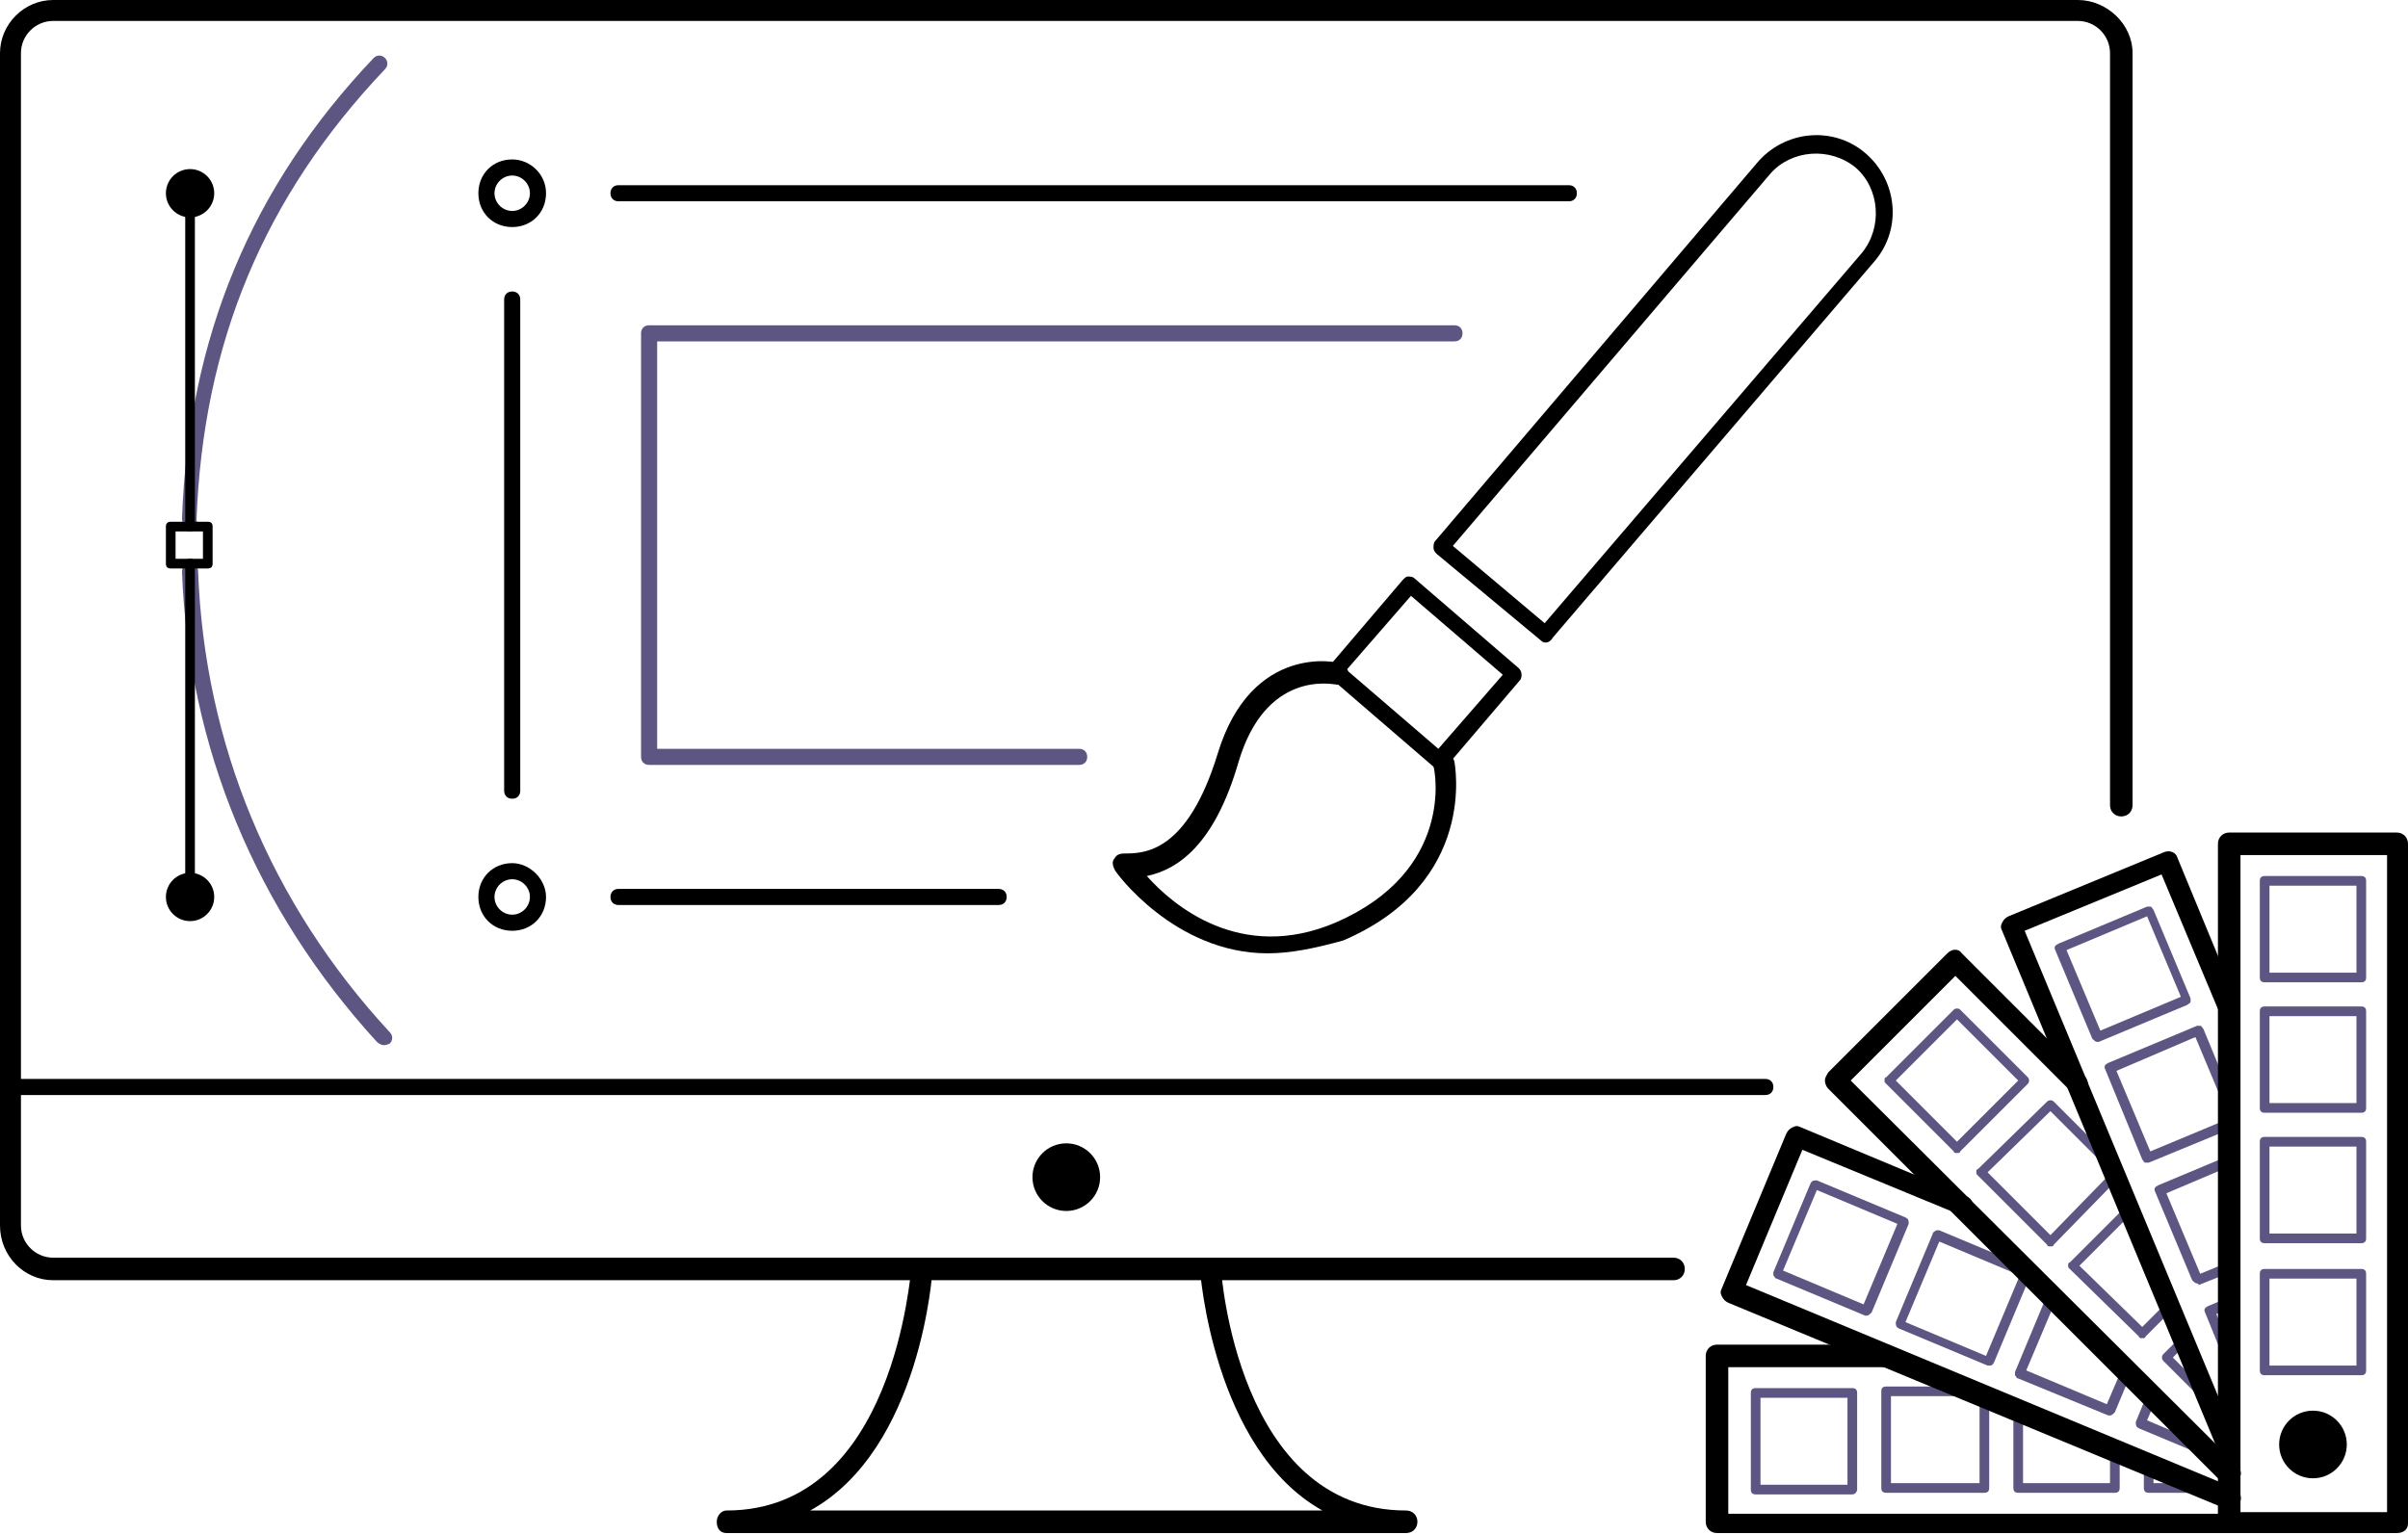 <?xml version="1.0" encoding="utf-8"?>
<!-- Generator: Adobe Illustrator 25.0.0, SVG Export Plug-In . SVG Version: 6.00 Build 0)  -->
<svg version="1.1" id="Lager_1" xmlns="http://www.w3.org/2000/svg" xmlns:xlink="http://www.w3.org/1999/xlink" x="0px" y="0px"
	 viewBox="0 0 149.5 95.3" style="enable-background:new 0 0 149.5 95.3;" xml:space="preserve">
<style type="text/css">
	.st0{fill:#5D5683;}
</style>
<g>
	<path class="st0" d="M11.8,32.7C11.8,32.7,11.8,32.7,11.8,32.7c-0.3,0-0.5-0.2-0.5-0.5C11.7,21,15.6,11.6,23.2,3.6
		c0.2-0.2,0.5-0.2,0.7,0c0.2,0.2,0.2,0.5,0,0.7c-7.5,7.9-11.3,17-11.7,28C12.3,32.5,12.1,32.7,11.8,32.7z"/>
</g>
<g>
	<path class="st0" d="M23.8,64.9c-0.1,0-0.3-0.1-0.4-0.2c-7.5-8.2-11.7-18.3-12.1-29.2c0-0.3,0.2-0.5,0.5-0.5c0.3,0,0.5,0.2,0.5,0.5
		c0.4,10.7,4.5,20.6,11.9,28.6c0.2,0.2,0.2,0.5,0,0.7C24,64.9,23.9,64.9,23.8,64.9z"/>
</g>
<g>
	<path d="M109.6,68H0.6c-0.3,0-0.5-0.2-0.5-0.5S0.3,67,0.6,67h109c0.3,0,0.5,0.2,0.5,0.5S109.9,68,109.6,68z"/>
</g>
<g>
	<circle cx="66.2" cy="73.1" r="2.1"/>
</g>
<g>
	<g>
		<path d="M31.8,54.6c0.6,0,1.1,0.5,1.1,1.1s-0.5,1.1-1.1,1.1s-1.1-0.5-1.1-1.1C30.7,55.1,31.2,54.6,31.8,54.6 M31.8,53.6
			c-1.2,0-2.1,0.9-2.1,2.1c0,1.2,0.9,2.1,2.1,2.1s2.1-0.9,2.1-2.1C33.9,54.6,32.9,53.6,31.8,53.6L31.8,53.6z"/>
	</g>
</g>
<g>
	<g>
		<path d="M31.8,10.9c0.6,0,1.1,0.5,1.1,1.1s-0.5,1.1-1.1,1.1s-1.1-0.5-1.1-1.1S31.2,10.9,31.8,10.9 M31.8,9.9
			c-1.2,0-2.1,0.9-2.1,2.1s0.9,2.1,2.1,2.1s2.1-0.9,2.1-2.1C33.9,10.8,32.9,9.9,31.8,9.9L31.8,9.9z"/>
	</g>
</g>
<g>
	<path d="M103.9,79.5H3.3c-1.8,0-3.3-1.5-3.3-3.4V3.3C0,1.5,1.5,0,3.3,0H129c1.8,0,3.4,1.5,3.4,3.3V50c0,0.4-0.3,0.7-0.7,0.7
		S131,50.4,131,50V3.3c0-1.1-0.9-2-2-2H3.3c-1.1,0-2,0.9-2,2v72.8c0,1.1,0.9,2,2,2h100.6c0.4,0,0.7,0.3,0.7,0.7
		S104.3,79.5,103.9,79.5z"/>
</g>
<g>
	<path d="M87.3,95.2H45.1c-0.4,0-0.6-0.3-0.6-0.7s0.3-0.7,0.6-0.7c10.5,0,11.4-14.9,11.5-15.1c0-0.4,0.3-0.6,0.7-0.6
		c0.4,0,0.6,0.3,0.6,0.7c0,0.1-0.7,11.2-7.6,15h31.8c-6.8-3.8-7.6-14.9-7.6-15c0-0.4,0.3-0.7,0.6-0.7c0.4,0,0.7,0.3,0.7,0.6
		c0,0.2,1,15.1,11.5,15.1c0.4,0,0.7,0.3,0.7,0.7S87.7,95.2,87.3,95.2z"/>
</g>
<g>
	<g>
		<circle cx="143.6" cy="89.7" r="2.1"/>
	</g>
	<g>
		<path class="st0" d="M146.6,61h-6c-0.2,0-0.3-0.1-0.3-0.3v-6c0-0.2,0.1-0.3,0.3-0.3h6c0.2,0,0.3,0.1,0.3,0.3v6
			C146.9,60.9,146.8,61,146.6,61z M140.9,60.4h5.4V55h-5.4V60.4z"/>
	</g>
	<g>
		<path class="st0" d="M146.6,69.1h-6c-0.2,0-0.3-0.1-0.3-0.3v-6c0-0.2,0.1-0.3,0.3-0.3h6c0.2,0,0.3,0.1,0.3,0.3v6
			C146.9,69,146.8,69.1,146.6,69.1z M140.9,68.5h5.4v-5.4h-5.4V68.5z"/>
	</g>
	<g>
		<path class="st0" d="M146.6,77.2h-6c-0.2,0-0.3-0.1-0.3-0.3v-6c0-0.2,0.1-0.3,0.3-0.3h6c0.2,0,0.3,0.1,0.3,0.3v6
			C146.9,77.1,146.8,77.2,146.6,77.2z M140.9,76.6h5.4v-5.4h-5.4V76.6z"/>
	</g>
	<g>
		<path class="st0" d="M146.6,85.4h-6c-0.2,0-0.3-0.1-0.3-0.3v-6c0-0.2,0.1-0.3,0.3-0.3h6c0.2,0,0.3,0.1,0.3,0.3v6
			C146.9,85.3,146.8,85.4,146.6,85.4z M140.9,84.8h5.4v-5.4h-5.4V84.8z"/>
	</g>
	<g>
		<path class="st0" d="M130.2,64.7c-0.1,0-0.2-0.1-0.3-0.2l-2.3-5.5c-0.1-0.2,0-0.3,0.2-0.4l5.5-2.3c0.1,0,0.2,0,0.2,0
			c0.1,0,0.1,0.1,0.2,0.2L136,62c0,0.1,0,0.2,0,0.2c0,0.1-0.1,0.1-0.2,0.2l-5.5,2.3C130.3,64.7,130.2,64.7,130.2,64.7z M128.3,59
			l2.1,5l5-2.1l-2.1-5L128.3,59z"/>
	</g>
	<g>
		<path class="st0" d="M133.3,72.2c0,0-0.1,0-0.1,0c-0.1,0-0.1-0.1-0.2-0.2l-2.3-5.6c-0.1-0.2,0-0.3,0.2-0.4l5.5-2.3
			c0.1,0,0.2,0,0.2,0c0.1,0,0.1,0.1,0.2,0.2l1.9,4.6c0.1,0.2,0,0.3-0.2,0.4c-0.2,0.1-0.3,0-0.4-0.2l-1.8-4.3l-4.9,2.1l2.1,5l4.8-2
			c0.2-0.1,0.3,0,0.4,0.2c0.1,0.2,0,0.3-0.2,0.4l-5.1,2.1C133.4,72.2,133.3,72.2,133.3,72.2z"/>
	</g>
	<g>
		<path class="st0" d="M136.4,79.7c-0.1,0-0.2-0.1-0.3-0.2l-2.3-5.5c-0.1-0.2,0-0.3,0.2-0.4l4.3-1.8c0.2-0.1,0.3,0,0.4,0.2
			c0.1,0.2,0,0.3-0.2,0.4l-4,1.7l2.1,5l1.7-0.7c0.2-0.1,0.3,0,0.4,0.2s0,0.3-0.2,0.4l-2,0.8C136.5,79.7,136.4,79.7,136.4,79.7z"/>
	</g>
	<g>
		<path class="st0" d="M138.5,84.9c-0.1,0-0.2-0.1-0.3-0.2l-1.3-3.2c-0.1-0.2,0-0.3,0.2-0.4l1.2-0.5c0.2-0.1,0.3,0,0.4,0.2
			c0.1,0.2,0,0.3-0.2,0.4l-0.9,0.4l1.2,2.9c0.1,0.2,0,0.3-0.2,0.4C138.6,84.9,138.5,84.9,138.5,84.9z"/>
	</g>
	<g>
		<path class="st0" d="M121.5,71.6c-0.1,0-0.2,0-0.2-0.1l-4.2-4.2c-0.1-0.1-0.1-0.1-0.1-0.2s0-0.2,0.1-0.2l4.2-4.2
			c0.1-0.1,0.3-0.1,0.4,0l4.2,4.2c0.1,0.1,0.1,0.3,0,0.4l-4.2,4.2C121.7,71.6,121.6,71.6,121.5,71.6z M117.7,67.1l3.8,3.8l3.8-3.8
			l-3.8-3.8L117.7,67.1z"/>
	</g>
	<g>
		<path class="st0" d="M127.3,77.4c-0.1,0-0.2,0-0.2-0.1l-4.3-4.3c-0.1-0.1-0.1-0.1-0.1-0.2c0-0.1,0-0.2,0.1-0.2l4.3-4.2
			c0.1-0.1,0.3-0.1,0.4,0l3.7,3.7c0.1,0.1,0.1,0.3,0,0.4s-0.3,0.1-0.4,0l-3.5-3.5l-3.9,3.8l3.9,3.9l3.7-3.8c0.1-0.1,0.3-0.1,0.4,0
			c0.1,0.1,0.1,0.3,0,0.4l-3.9,4C127.5,77.4,127.4,77.4,127.3,77.4z"/>
	</g>
	<g>
		<path class="st0" d="M133,83.1c-0.1,0-0.2,0-0.2-0.1l-4.3-4.2c-0.1-0.1-0.1-0.1-0.1-0.2c0-0.1,0-0.2,0.1-0.2l3.5-3.5
			c0.1-0.1,0.3-0.1,0.4,0s0.1,0.3,0,0.4l-3.3,3.3l3.9,3.8l1.5-1.5c0.1-0.1,0.3-0.1,0.4,0s0.1,0.3,0,0.4l-1.7,1.7
			C133.2,83.1,133.1,83.1,133,83.1z"/>
	</g>
	<g>
		<path class="st0" d="M137.2,87.3c-0.1,0-0.2,0-0.2-0.1l-2.7-2.7c-0.1-0.1-0.1-0.3,0-0.4l1.1-1.1c0.1-0.1,0.3-0.1,0.4,0
			s0.1,0.3,0,0.4l-0.9,0.9l2.5,2.5c0.1,0.1,0.1,0.3,0,0.4C137.4,87.3,137.3,87.3,137.2,87.3z"/>
	</g>
	<g>
		<path class="st0" d="M115.9,81.7c0,0-0.1,0-0.1,0l-5.5-2.3c-0.1,0-0.1-0.1-0.2-0.2c0-0.1,0-0.2,0-0.2l2.3-5.5
			c0.1-0.2,0.2-0.2,0.4-0.2l5.5,2.3c0.2,0.1,0.2,0.2,0.2,0.4l-2.3,5.5C116.1,81.6,116,81.7,115.9,81.7z M110.7,78.9l5,2.1l2.1-5
			l-5-2.1L110.7,78.9z"/>
	</g>
	<g>
		<path class="st0" d="M123.5,84.8c0,0-0.1,0-0.1,0l-5.5-2.3c-0.2-0.1-0.2-0.2-0.2-0.4l2.3-5.5c0-0.1,0.1-0.1,0.2-0.2
			c0.1,0,0.2,0,0.2,0l5.5,2.3c0.2,0.1,0.2,0.2,0.2,0.4l-2.3,5.5C123.7,84.8,123.6,84.8,123.5,84.8z M118.3,82.1l5,2.1l2.1-5l-5-2.1
			L118.3,82.1z"/>
	</g>
	<g>
		<path class="st0" d="M131,87.9c0,0-0.1,0-0.1,0l-5.6-2.3c-0.1,0-0.1-0.1-0.2-0.2c0-0.1,0-0.2,0-0.2l2-4.8c0.1-0.2,0.2-0.2,0.4-0.2
			c0.2,0.1,0.2,0.2,0.2,0.4l-1.9,4.5l5,2.1l0.9-2.1c0.1-0.2,0.2-0.2,0.4-0.2c0.2,0.1,0.2,0.2,0.2,0.4l-1,2.4
			C131.2,87.8,131.1,87.9,131,87.9z"/>
	</g>
	<g>
		<path class="st0" d="M137.2,90.5c0,0-0.1,0-0.1,0l-4.3-1.8c-0.2-0.1-0.2-0.2-0.2-0.4l0.7-1.7c0.1-0.2,0.2-0.2,0.4-0.2
			c0.2,0.1,0.2,0.2,0.2,0.4l-0.6,1.4l4,1.7c0.2,0.1,0.2,0.2,0.2,0.4C137.4,90.4,137.3,90.5,137.2,90.5z"/>
	</g>
	<g>
		<path class="st0" d="M115,92.8h-6c-0.2,0-0.3-0.1-0.3-0.3v-6c0-0.2,0.1-0.3,0.3-0.3h6c0.2,0,0.3,0.1,0.3,0.3v6
			C115.3,92.6,115.2,92.8,115,92.8z M109.3,92.2h5.4v-5.4h-5.4V92.2z"/>
	</g>
	<g>
		<path class="st0" d="M123.2,92.7h-6.1c-0.2,0-0.3-0.1-0.3-0.3v-6c0-0.2,0.1-0.3,0.3-0.3h5.3c0.2,0,0.3,0.1,0.3,0.3
			s-0.1,0.3-0.3,0.3h-5v5.4h5.5v-5.4c0-0.2,0.1-0.3,0.3-0.3s0.3,0.1,0.3,0.3v5.7C123.5,92.6,123.4,92.7,123.2,92.7z"/>
	</g>
	<g>
		<path class="st0" d="M131.3,92.7h-6c-0.2,0-0.3-0.1-0.3-0.3v-4.8c0-0.2,0.1-0.3,0.3-0.3s0.3,0.1,0.3,0.3v4.5h5.4v-1.9
			c0-0.2,0.1-0.3,0.3-0.3s0.3,0.1,0.3,0.3v2.2C131.6,92.6,131.5,92.7,131.3,92.7z"/>
	</g>
	<g>
		<path class="st0" d="M136.9,92.7h-3.5c-0.2,0-0.3-0.1-0.3-0.3V91c0-0.2,0.1-0.3,0.3-0.3s0.3,0.1,0.3,0.3v1.1h3.2
			c0.2,0,0.3,0.1,0.3,0.3S137.1,92.7,136.9,92.7z"/>
	</g>
	<g>
		<path d="M148.8,95.2h-10.4c-0.4,0-0.7-0.3-0.7-0.7V52.4c0-0.4,0.3-0.7,0.7-0.7h10.4c0.4,0,0.7,0.3,0.7,0.7v42.2
			C149.5,95,149.2,95.2,148.8,95.2z M139.1,93.9h9.1V53.1h-9.1V93.9z"/>
	</g>
	<g>
		<path d="M139,95.2h-32.4c-0.4,0-0.7-0.3-0.7-0.7V84.2c0-0.4,0.3-0.7,0.7-0.7h10.5c0.4,0,0.7,0.3,0.7,0.7s-0.3,0.7-0.7,0.7h-9.8
			v9.1H139c0.4,0,0.7,0.3,0.7,0.7S139.4,95.2,139,95.2z"/>
	</g>
	<g>
		<path d="M138.4,90.7c-0.3,0-0.5-0.2-0.6-0.4l-13.5-32.5c-0.1-0.2-0.1-0.3,0-0.5s0.2-0.3,0.4-0.4l9.7-4c0.3-0.1,0.7,0,0.8,0.4
			l3.8,9.2c0.1,0.3,0,0.7-0.4,0.8c-0.3,0.1-0.7,0-0.8-0.4l-3.6-8.6l-8.5,3.5L139,89.8c0.1,0.3,0,0.7-0.4,0.8
			C138.6,90.6,138.5,90.7,138.4,90.7z"/>
	</g>
	<g>
		<path d="M138.4,92.2c-0.2,0-0.3-0.1-0.5-0.2l-24.4-24.4c-0.1-0.1-0.2-0.3-0.2-0.5s0.1-0.3,0.2-0.5l7.4-7.4c0.3-0.3,0.7-0.3,0.9,0
			l7.6,7.6c0.3,0.3,0.3,0.7,0,0.9s-0.7,0.3-0.9,0l-7.1-7.1l-6.5,6.5L138.9,91c0.3,0.3,0.3,0.7,0,0.9
			C138.7,92.1,138.6,92.2,138.4,92.2z"/>
	</g>
	<g>
		<path d="M138.4,93.7c-0.1,0-0.2,0-0.2,0l-30.9-12.8c-0.2-0.1-0.3-0.2-0.4-0.4c-0.1-0.2-0.1-0.3,0-0.5l4-9.6
			c0.1-0.2,0.2-0.3,0.4-0.4c0.2-0.1,0.3-0.1,0.5,0l10.3,4.3c0.3,0.1,0.5,0.5,0.3,0.8c-0.1,0.3-0.5,0.5-0.8,0.3l-9.7-4l-3.5,8.4
			l30.3,12.6c0.3,0.1,0.5,0.5,0.4,0.8C138.9,93.5,138.7,93.7,138.4,93.7z"/>
	</g>
</g>
<g>
	<path class="st0" d="M67,47.5H40.3c-0.3,0-0.5-0.2-0.5-0.5V20.7c0-0.3,0.2-0.5,0.5-0.5h50c0.3,0,0.5,0.2,0.5,0.5s-0.2,0.5-0.5,0.5
		H40.8v25.3H67c0.3,0,0.5,0.2,0.5,0.5S67.3,47.5,67,47.5z"/>
</g>
<g>
	<path d="M62,56.2H38.4c-0.3,0-0.5-0.2-0.5-0.5s0.2-0.5,0.5-0.5H62c0.3,0,0.5,0.2,0.5,0.5S62.3,56.2,62,56.2z"/>
</g>
<g>
	<path d="M31.8,49.6c-0.3,0-0.5-0.2-0.5-0.5V18.6c0-0.3,0.2-0.5,0.5-0.5s0.5,0.2,0.5,0.5v30.5C32.3,49.4,32.1,49.6,31.8,49.6z"/>
</g>
<g>
	<path d="M97.4,12.5h-59c-0.3,0-0.5-0.2-0.5-0.5s0.2-0.5,0.5-0.5h59c0.3,0,0.5,0.2,0.5,0.5S97.7,12.5,97.4,12.5z"/>
</g>
<g>
	<path d="M12.9,35.3h-2.3c-0.2,0-0.3-0.1-0.3-0.3v-2.3c0-0.2,0.1-0.3,0.3-0.3h2.3c0.2,0,0.3,0.1,0.3,0.3V35
		C13.2,35.2,13.1,35.3,12.9,35.3z M10.9,34.7h1.7V33h-1.7V34.7z"/>
</g>
<g>
	<path d="M11.8,56c-0.2,0-0.3-0.1-0.3-0.3V35c0-0.2,0.1-0.3,0.3-0.3s0.3,0.1,0.3,0.3v20.7C12.1,55.9,12,56,11.8,56z"/>
</g>
<g>
	<path d="M11.8,33c-0.2,0-0.3-0.1-0.3-0.3V12c0-0.2,0.1-0.3,0.3-0.3s0.3,0.1,0.3,0.3v20.7C12.1,32.9,12,33,11.8,33z"/>
</g>
<g>
	<circle cx="11.8" cy="12" r="1.5"/>
</g>
<g>
	<circle cx="11.8" cy="55.7" r="1.5"/>
</g>
<g>
	<path d="M96,39.9c-0.1,0-0.2,0-0.3-0.1l-6.5-5.4C89.1,34.3,89,34.2,89,34c0-0.1,0-0.3,0.1-0.4l20-23.5c1.7-2,4.7-2.3,6.7-0.6
		c2,1.7,2.3,4.7,0.6,6.7l-20,23.4C96.3,39.8,96.1,39.9,96,39.9z M90.2,33.9l5.7,4.8l19.7-23c1.3-1.6,1.1-4-0.4-5.3
		c-1.6-1.3-4-1.1-5.3,0.4L90.2,33.9z"/>
</g>
<g>
	<path d="M89.4,47.8c-0.1,0-0.2,0-0.3-0.1l-6.5-5.6c-0.2-0.2-0.2-0.5-0.1-0.7l4.6-5.4c0.1-0.1,0.2-0.2,0.3-0.2c0.1,0,0.3,0,0.4,0.1
		l6.5,5.6c0.2,0.2,0.2,0.5,0.1,0.7l-4.6,5.4C89.7,47.7,89.6,47.8,89.4,47.8C89.4,47.8,89.4,47.8,89.4,47.8z M83.6,41.6l5.7,4.9
		l4-4.6L87.6,37L83.6,41.6z"/>
</g>
<g>
	<path d="M78.7,59.2c-5.8,0-9.5-5.1-9.5-5.2c-0.1-0.2-0.2-0.5,0-0.7c0.1-0.2,0.3-0.3,0.6-0.3c1.2,0,3.9,0,5.8-6.2
		c2.1-6.9,7.5-5.7,7.6-5.6c0.3,0.1,0.6,0.4,0.5,0.8c-0.1,0.3-0.4,0.6-0.8,0.5c-0.2,0-4.3-0.9-6,4.8c-1.5,5.2-3.8,6.7-5.7,7.1
		c1.6,1.8,5.8,5.4,11.7,2.9c7.4-3.2,6.2-9.4,6.1-9.7c-0.1-0.4,0.1-0.7,0.5-0.8c0.3-0.1,0.7,0.1,0.8,0.5c0,0.1,1.5,7.5-6.9,11.1
		C81.6,58.9,80.1,59.2,78.7,59.2z"/>
</g>
</svg>
